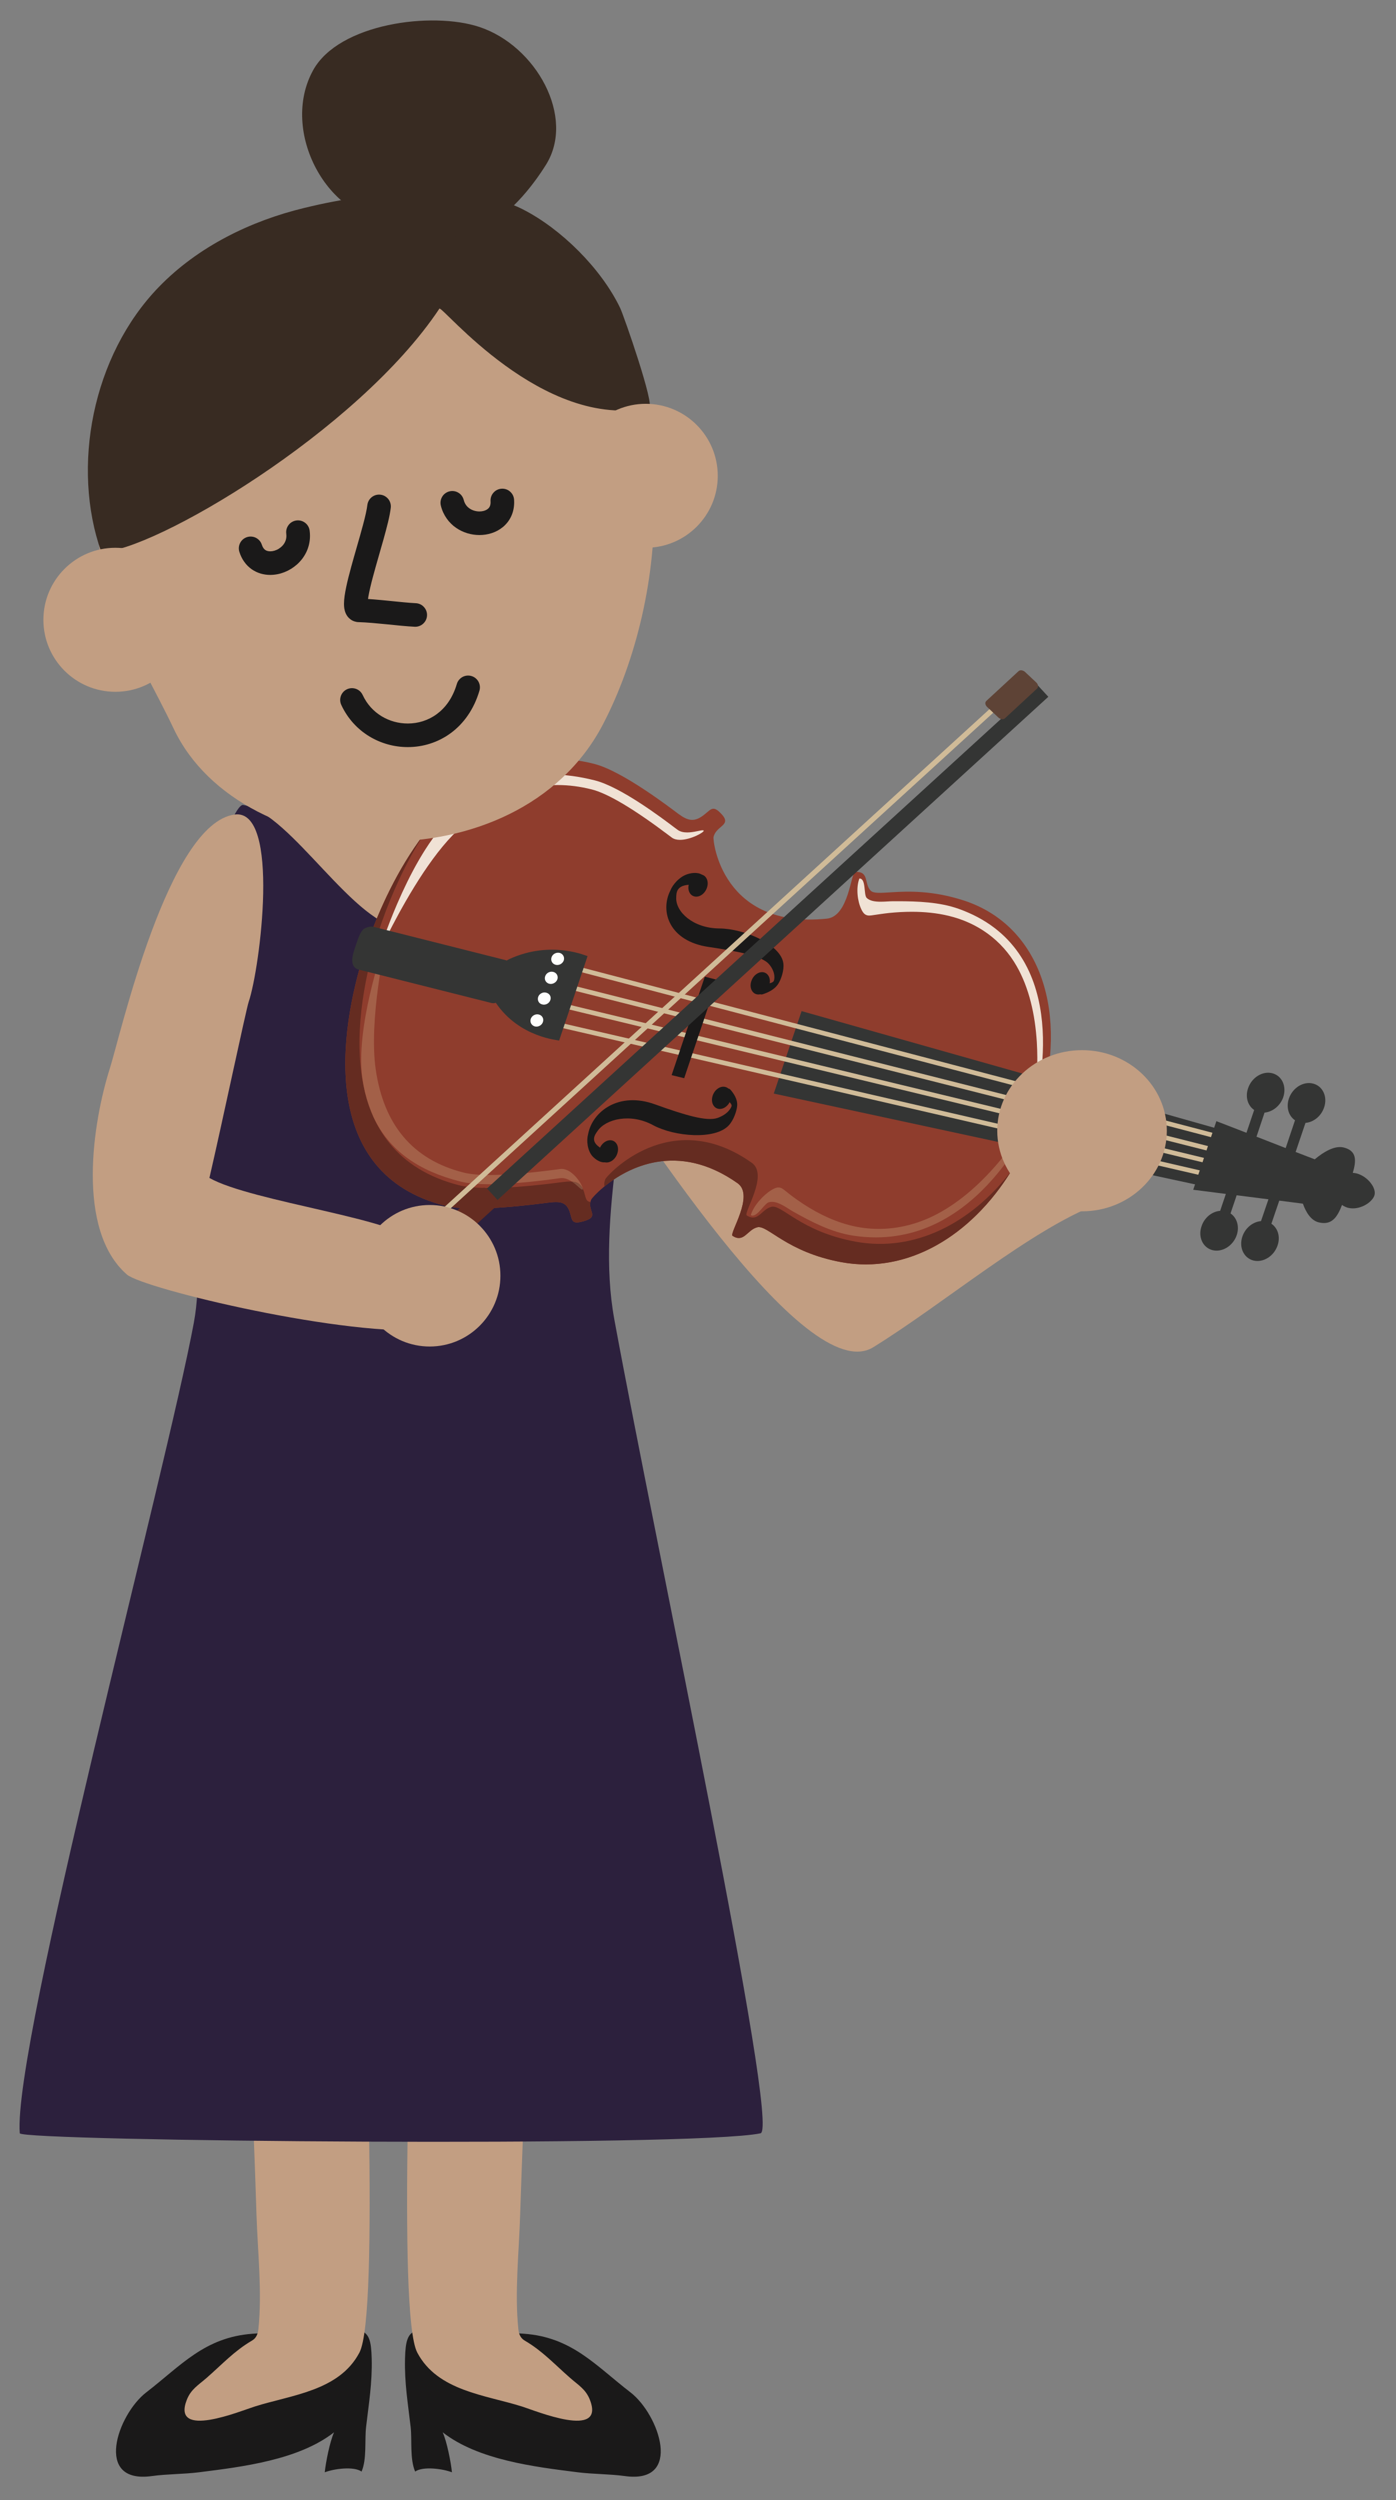 <?xml version="1.0" encoding="UTF-8" standalone="no"?>
<svg
   xmlns:dc="http://purl.org/dc/elements/1.1/"
   xmlns:cc="http://creativecommons.org/ns#"
   xmlns:rdf="http://www.w3.org/1999/02/22-rdf-syntax-ns#"
   xmlns:svg="http://www.w3.org/2000/svg"
   xmlns="http://www.w3.org/2000/svg"
   xmlns:sodipodi="http://sodipodi.sourceforge.net/DTD/sodipodi-0.dtd"
   xmlns:inkscape="http://www.inkscape.org/namespaces/inkscape"
   version="1.1"
   x="0"
   y="0"
   width="315"
   height="564"
   viewBox="0, 0, 315, 564"
   id="svg22582"
   inkscape:version="0.91 r13725"
   sodipodi:docname="AfricanViolinist.svg">
  <rect x="0" y="0" width="315" height="564" fill="#808080" stroke="none"/>
  <sodipodi:namedview
     pagecolor="#ffffff"
     bordercolor="#666666"
     borderopacity="1"
     objecttolerance="10"
     gridtolerance="10"
     guidetolerance="10"
     inkscape:pageopacity="0"
     inkscape:pageshadow="2"
     inkscape:window-width="1916"
     inkscape:window-height="1035"
     id="namedview22704"
     showgrid="false"
     inkscape:zoom="1.4625249"
     inkscape:cx="157.5"
     inkscape:cy="282"
     inkscape:window-x="4"
     inkscape:window-y="1"
     inkscape:window-maximized="1"
     inkscape:current-layer="Layer_1" />
  <defs
     id="defs22584">
    <linearGradient
       id="Gradient_1"
       gradientUnits="userSpaceOnUse"
       x1="199.426"
       y1="186.352"
       x2="199.814"
       y2="186.779">
      <stop
         offset="0"
         stop-color="#8F3E2D"
         id="stop22587" />
      <stop
         offset="1"
         stop-color="#A05E34"
         id="stop22589" />
    </linearGradient>
  </defs>
  <g
     id="Layer_1">
    <path
       d="M114.196,171.349 C125.006,169.757 121.588,208.995 116.373,215.265 C111.374,221.3 104.928,222.266 96.998,221.935 C84.166,221.437 79.538,213.106 70.358,205.274 C61.041,197.354 46.325,185.987 63.395,176.046 C75.748,168.829 97.321,164.376 111.569,168.741 L114.196,171.349"
       fill="#F6C49D"
       id="path22592"
       style="fill:#c29e82;fill-opacity:1" />
    <path
       d="M91.969,527.657 C92.78,525.528 94.625,525.323 98.756,525.44 C105.26,525.636 111.764,525.987 118.229,526.466 C129.069,527.257 134.362,533.614 142.252,539.688 C148.756,544.688 154.206,560.421 140.983,558.575 C137.487,558.097 133.854,558.165 130.319,557.716 C120.583,556.495 107.858,554.942 99.889,548.702 C100.856,550.851 101.754,555.489 101.979,557.726 C99.889,556.925 95.465,556.319 93.678,557.56 C92.448,554.747 92.995,550.519 92.663,547.52 C92.038,542.14 91.256,537.56 91.393,532.101 C91.442,530.079 91.588,528.653 91.969,527.657"
       fill="#1A1919"
       id="path22594" />
    <path
       d="M118.483,528.067 C117.653,527.599 117.106,526.876 116.959,525.411 C116.1,517.003 117.116,508.058 117.37,499.62 C117.75,487.862 118.209,476.104 118.737,464.347 C119.557,445.665 119.831,426.681 122.194,408.116 L93.307,415.235 L93.307,415.421 C93.307,441.231 89.538,521.964 94.157,530.724 C98.737,539.405 109.538,540.274 117.809,542.892 C120.866,543.849 136.588,550.382 133.122,541.417 C132.194,538.985 130.495,538.067 128.639,536.427 C125.084,533.321 122.428,530.382 118.483,528.067"
       fill="#F6C49D"
       id="path22596"
       style="fill:#c29e82;fill-opacity:1" />
    <path
       d="M83.297,527.657 C82.487,525.528 80.631,525.323 76.491,525.44 C70.006,525.636 63.502,525.987 57.018,526.466 C46.178,527.257 40.885,533.614 33.014,539.688 C26.5,544.688 21.071,560.421 34.284,558.575 C37.79,558.097 41.413,558.165 44.948,557.716 C54.684,556.495 67.418,554.942 75.377,548.702 C74.42,550.851 73.502,555.489 73.278,557.726 C75.377,556.925 79.792,556.319 81.588,557.56 C82.799,554.747 82.262,550.519 82.604,547.52 C83.229,542.14 84.01,537.56 83.874,532.101 C83.825,530.079 83.678,528.653 83.297,527.657"
       fill="#1A1919"
       id="path22598" />
    <path
       d="M56.774,528.067 C57.604,527.599 58.151,526.876 58.307,525.411 C59.167,517.003 58.151,508.058 57.877,499.62 C57.506,487.862 57.038,476.104 56.53,464.347 C55.709,445.665 55.436,426.681 53.073,408.116 L81.959,415.235 L81.959,415.421 C81.959,441.231 85.729,521.964 81.1,530.724 C76.53,539.405 65.709,540.274 57.467,542.892 C54.381,543.849 38.678,550.382 42.135,541.417 C43.073,538.985 44.752,538.067 46.627,536.427 C50.182,533.321 52.838,530.382 56.774,528.067"
       fill="#F6C49D"
       id="path22600"
       style="fill:#c29e82;fill-opacity:1" />
    <path
       d="M122.936,178.497 C111.862,178.741 100.817,209.415 91.276,209.415 C80.133,209.415 65.67,183.263 54.86,181.593 C52.165,181.173 41.588,211.476 40.827,231.895 C39.87,256.925 47.018,280.753 43.747,298.351 C37.428,332.374 2.858,461.388 4.459,481.241 C4.596,483.048 156.432,484.483 171.608,481.251 C176.12,480.284 148.092,349.19 138.629,297.706 C134.264,273.956 143.288,247.804 141.1,227.501 C138.424,202.472 124.86,178.458 122.936,178.497"
       fill="#1A1919"
       id="path22602"
       style="fill:#2c203d;fill-opacity:1" />
    <path
       d="M56.12,225.987 C58.659,218.575 63.346,182.354 52.946,183.751 C37.917,185.753 27.116,233.741 24.792,241.007 C20.963,253.058 17.067,277.394 28.62,287.511 C32.301,290.743 78.854,301.886 97.428,299.874 C94.362,293.253 96.588,286.749 93.561,280.372 C91.09,275.167 56.784,271.144 47.252,265.733 C49.967,254.063 55.524,227.755 56.12,225.987"
       fill="#F6C49D"
       id="path22604"
       style="fill:#c29e82;fill-opacity:1" />
    <path
       d="M137.526,207.686 C147.448,214.786 154.42,221.808 163.249,230.684 C170.241,237.735 175.338,245.919 181.432,253.722 C185.338,258.702 189.098,270.85 194.245,273.946 C200.045,277.423 208.991,267.677 214.225,263.145 C219.303,258.741 228.815,252.247 231.686,246.554 C240.885,254.298 239.098,262.765 247.653,271.651 C232.585,277.393 212.956,294.093 197.057,303.917 C181.666,313.448 142.77,252.061 129.03,231.534 C121.999,221.046 96.139,216.866 101.491,205.46 C110.7,185.821 125.67,199.229 137.526,207.686"
       fill="#F6C49D"
       id="path22606"
       style="fill:#c29e82;fill-opacity:1" />
    <path
       d="M100.426,272.003 C106.784,273.604 121.002,271.632 123.561,271.319 C126.354,270.977 127.897,271.026 128.659,273.722 C129.157,275.47 129.049,276.3 131.999,275.401 C135.358,274.347 132.301,272.999 133.424,270.587 C133.795,269.796 147.995,253.907 166.442,266.935 C170.329,269.698 164.46,278.292 165.299,278.8 C167.877,280.44 168.59,277.462 170.856,276.866 C173.209,276.241 177.428,282.462 189.918,284.747 C208.249,288.077 225.885,274.22 233.756,252.657 L233.786,252.667 C233.834,252.569 233.854,252.472 233.893,252.384 C233.971,252.13 234.049,251.876 234.137,251.612 C234.225,251.368 234.323,251.114 234.391,250.86 C234.43,250.753 234.459,250.655 234.499,250.558 L234.479,250.548 C241.227,228.722 234.967,208.829 217.457,203.136 C210.373,200.842 204.875,201.063 201.239,201.284 C198.745,201.436 197.127,201.588 196.471,200.929 C194.928,199.366 196.198,196.534 192.995,196.7 C191.969,196.759 191.579,206.72 186.579,207.237 C162.926,209.679 160.817,189.659 161.002,188.839 C161.569,186.261 165.104,186.231 162.926,183.78 C161.002,181.651 160.573,182.413 159.069,183.653 C156.745,185.567 155.299,185.216 153.131,183.643 C151.178,182.188 140.417,173.917 134.049,172.315 C105.69,165.157 89.557,193.858 83.044,212.403 L82.946,212.667 C82.858,212.94 82.77,213.185 82.682,213.448 C82.604,213.702 82.516,213.946 82.428,214.21 C82.399,214.307 82.37,214.395 82.34,214.503 L82.34,214.493 C76.295,233.155 72.057,264.854 100.426,272.003"
       fill="#8F3D2D"
       id="path22608" />
    <path
       d="M193.112,280.118 C180.631,277.843 176.413,271.632 174.049,272.247 C171.784,272.843 171.071,275.811 168.502,274.19 C167.663,273.663 173.522,265.069 169.635,262.315 C151.198,249.278 136.979,265.177 136.618,265.958 C136.315,266.602 136.315,267.14 136.393,267.657 C141.54,263.458 152.838,257.315 166.442,266.935 C170.329,269.698 164.46,278.292 165.299,278.8 C167.877,280.44 168.59,277.462 170.856,276.866 C173.209,276.241 177.428,282.462 189.918,284.747 C204.694,287.433 219.02,278.936 228.151,264.229 C219.059,276.056 206.266,282.511 193.112,280.118"
       fill="#652C21"
       id="path22610" />
    <path
       d="M123.561,271.319 C126.354,270.977 127.897,271.026 128.659,273.722 C129.157,275.47 129.049,276.3 131.999,275.401 C135.085,274.444 132.75,273.214 133.229,271.143 C132.262,271.085 132.194,270.304 131.842,269.093 C131.081,266.397 129.547,266.348 126.745,266.69 C124.196,267.003 109.967,268.976 103.62,267.384 C75.241,260.235 79.499,228.536 85.534,209.884 L85.514,209.884 C85.563,209.786 85.592,209.688 85.612,209.581 C85.7,209.347 85.788,209.083 85.875,208.829 C85.954,208.565 86.041,208.321 86.129,208.067 C86.159,207.96 86.217,207.872 86.237,207.774 C88.327,201.856 91.393,194.893 95.514,188.399 C89.743,196.075 85.631,205.04 83.044,212.403 L82.946,212.667 C82.858,212.94 82.77,213.185 82.682,213.448 C82.604,213.702 82.516,213.946 82.428,214.21 C82.399,214.307 82.37,214.395 82.34,214.503 L82.34,214.493 C76.295,233.155 72.057,264.854 100.426,272.003 C106.784,273.604 121.002,271.632 123.561,271.319"
       fill="#652C21"
       id="path22612" />
    <path
       d="M233.114,251.136 C233.221,250.451 233.275,249.728 233.366,249.103 C234.01,244.395 234.225,239.669 233.952,235.059 C233.561,228.946 232.252,222.911 229.381,217.911 C226.003,212.022 220.553,208.165 214.088,206.612 C211.394,205.96 208.584,205.688 205.74,205.688 C204.069,205.688 202.387,205.782 200.709,205.948 C199.342,206.095 197.995,206.309 196.637,206.505 C196.465,206.531 196.306,206.544 196.158,206.544 C195.479,206.544 195.043,206.266 194.674,205.704 C194.538,205.528 194.44,205.323 194.332,205.079 C193.483,203.272 193.112,200.313 193.913,198.184 C193.923,198.184 193.933,198.184 193.943,198.184 C195.467,198.184 194.855,201.841 195.553,202.55 C196.262,203.259 197.482,203.418 198.718,203.418 C199.729,203.418 200.75,203.311 201.51,203.311 C201.801,203.31 202.094,203.31 202.386,203.31 C207.118,203.31 212.012,203.494 216.335,205.03 C241.51,214.03 235.094,244.042 233.248,250.908 C233.203,250.984 233.159,251.06 233.114,251.136"
       fill="#F0E2D5"
       id="path22614" />
    <path
       d="M85.433,215.073 C85.432,215.073 85.433,215.068 85.436,215.06 C85.436,215.05 91.627,194.835 100.866,185.274 C107.968,177.903 115.748,174.718 124.229,174.718 C127.456,174.718 130.783,175.179 134.215,176.046 C140.055,177.511 149.284,184.474 152.311,186.768 L152.858,187.169 C153.48,187.64 154.269,187.792 155.065,187.792 C155.781,187.792 156.504,187.67 157.121,187.547 C157.737,187.425 158.247,187.303 158.537,187.303 C158.657,187.303 158.739,187.324 158.776,187.374 C159.003,187.707 155.88,189.463 153.438,189.463 C152.732,189.463 152.083,189.316 151.588,188.946 L151.042,188.536 C143.073,182.521 137.184,179.005 133.522,178.087 C130.897,177.425 128.335,177.098 125.838,177.098 C117.176,177.098 109.279,181.02 102.116,188.448 C95.908,194.867 90.156,205.542 87.306,211.229 C87.329,211.114 87.34,211.054 87.336,211.054 C87.335,211.054 87.333,211.058 87.33,211.065 C87.33,211.065 87.279,211.207 87.185,211.472 C86.084,213.678 85.448,215.073 85.433,215.073"
       fill="#F0E2D5"
       id="path22616" />
    <path
       d="M235.474,246.967 C235.48,246.946 235.485,246.923 235.49,246.902 C235.527,246.819 235.561,246.736 235.593,246.653 C235.564,246.731 235.525,246.836 235.474,246.967"
       fill="#FFFFFE"
       id="path22618" />
    <path
       d="M197.629,279.141 C195.969,279.141 194.246,279.013 192.467,278.741 C187.604,277.989 183.141,275.665 178.971,273.321 C177.724,272.624 175.878,271.124 174.174,271.124 C173.944,271.124 173.716,271.152 173.493,271.212 C172.562,271.449 171.04,274.235 169.812,274.235 C169.674,274.235 169.54,274.2 169.411,274.122 C170.065,271.944 172.213,269.62 174.04,268.478 C174.284,268.351 174.499,268.214 174.713,268.116 C175.056,267.966 175.363,267.883 175.659,267.883 C176.056,267.883 176.433,268.031 176.852,268.36 C177.858,269.171 178.864,269.972 179.928,270.704 C183.463,273.185 187.331,275.235 191.569,276.358 C193.753,276.936 196.004,277.229 198.281,277.229 C202.661,277.229 207.133,276.143 211.393,273.907 C216.92,270.997 221.754,266.534 225.875,261.554 C228.558,258.305 230.968,254.792 233.114,251.136 C233.064,251.461 233.001,251.777 232.916,252.071 C232.883,252.18 232.859,252.254 232.847,252.29 C232.844,252.298 232.841,252.307 232.838,252.315 C232.839,252.314 232.842,252.306 232.847,252.29 C232.872,252.219 232.895,252.146 232.916,252.071 C232.987,251.838 233.104,251.444 233.248,250.908 C233.533,250.419 233.813,249.928 234.088,249.435 C234.525,248.653 235.121,247.749 235.49,246.902 C235.485,246.923 235.48,246.946 235.474,246.967 C233.937,250.976 222.286,279.141 197.629,279.141"
       fill="#A36048"
       id="path22620" />
    <path
       d="M232.838,252.315 C232.841,252.307 232.844,252.298 232.847,252.29 C232.842,252.306 232.839,252.314 232.838,252.315 M232.847,252.29 C232.859,252.254 232.883,252.18 232.916,252.071 C232.895,252.146 232.872,252.219 232.847,252.29 M232.916,252.071 C233.001,251.777 233.064,251.461 233.114,251.136 C233.159,251.06 233.203,250.984 233.248,250.908 C233.104,251.444 232.987,251.838 232.916,252.071"
       fill="#F4E8DE"
       id="path22622" />
    <path
       d="M235.593,246.653 C235.631,246.552 235.65,246.498 235.651,246.495 C235.633,246.547 235.613,246.6 235.593,246.653"
       fill="#FFFFFE"
       id="path22624" />
    <path
       d="M131.506,268.173 C130.969,267.039 130.175,266.628 129.04,266.555 C128.374,266.11 127.602,265.759 126.758,265.759 C126.635,265.759 126.51,265.766 126.383,265.782 L125.69,265.88 C122.907,266.25 116.162,267.154 110.388,267.154 C107.935,267.154 105.656,266.991 103.932,266.554 C94.637,264.223 87.862,259.689 84.269,251.983 C83.464,250.194 82.833,248.315 82.355,246.374 C82.126,245.402 81.936,244.391 81.784,243.341 C80.147,232.043 86.162,214.364 87.185,211.472 C87.224,211.392 87.265,211.311 87.306,211.229 C86.926,213.141 83.175,230.187 84.782,241.261 C86.569,253.604 92.995,261.593 104.616,264.522 C106.055,264.886 108.038,265.067 110.553,265.067 C114.386,265.067 119.456,264.647 125.729,263.81 L126.422,263.712 C126.527,263.699 126.632,263.692 126.736,263.692 C129.216,263.692 131.459,267.304 131.506,268.173"
       fill="#A36048"
       id="path22626" />
    <path
       d="M131.383,268.362 C131.099,268.362 130.518,267.711 129.719,267.06 C129.508,266.888 129.281,266.715 129.04,266.555 C130.175,266.628 130.969,267.039 131.506,268.173 C131.511,268.267 131.49,268.329 131.442,268.351 C131.424,268.358 131.404,268.362 131.383,268.362 M84.269,251.983 C83.472,250.273 82.831,248.407 82.355,246.374 C82.833,248.315 83.464,250.194 84.269,251.983"
       fill="#824F3C"
       id="path22628" />
    <path
       d="M87.185,211.472 C87.279,211.207 87.33,211.065 87.33,211.065 C87.333,211.058 87.335,211.054 87.336,211.054 C87.34,211.054 87.329,211.114 87.306,211.229 C87.265,211.311 87.224,211.392 87.185,211.472"
       fill="#F4E8DE"
       id="path22630" />
    <path
       d="M174.596,246.7 L180.875,228.097 L285.875,257.774 L282.008,269.845 L174.596,246.7"
       fill="#343534"
       id="path22632" />
    <path
       d="M120.699,221.228 L286.168,263.055 C286.447,263.125 286.73,262.956 286.8,262.677 C286.871,262.398 286.702,262.115 286.423,262.044 L120.954,220.218 C120.675,220.148 120.392,220.317 120.322,220.596 C120.251,220.874 120.42,221.158 120.699,221.228"
       fill="#D0BB98"
       id="path22634" />
    <path
       d="M119.249,225.517 L285.324,265.575 C285.603,265.643 285.885,265.471 285.952,265.191 C286.02,264.912 285.848,264.63 285.568,264.563 L119.494,224.504 C119.214,224.436 118.933,224.609 118.865,224.888 C118.798,225.168 118.97,225.449 119.249,225.517"
       fill="#D0BB98"
       id="path22636" />
    <path
       d="M117.819,229.815 L284.42,268.252 C284.701,268.317 284.98,268.142 285.045,267.862 C285.11,267.581 284.935,267.302 284.655,267.237 L118.053,228.8 C117.773,228.735 117.493,228.91 117.428,229.19 C117.364,229.471 117.539,229.75 117.819,229.815"
       fill="#D0BB98"
       id="path22638" />
    <path
       d="M122.14,216.94 L287.14,260.172 C287.418,260.246 287.703,260.079 287.776,259.801 C287.849,259.522 287.682,259.238 287.404,259.165 L122.404,215.933 C122.126,215.859 121.841,216.026 121.768,216.304 C121.695,216.582 121.862,216.867 122.14,216.94"
       fill="#D0BB98"
       id="path22640" />
    <path
       d="M126.159,234.747 C126.159,234.747 128.932,226.534 129.323,225.372 L129.381,225.206 L129.43,225.069 C129.821,223.897 132.584,215.675 132.584,215.675 C132.565,215.802 124.547,211.964 114.948,216.349 C114.743,216.456 114.528,216.563 114.342,216.69 L114.108,216.602 L84.206,209.063 C83.6,208.917 82.79,209.171 82.243,209.464 C81.315,209.972 80.729,211.993 80.338,213.106 C79.821,214.669 78.424,218.038 80.944,218.731 L110.866,226.261 C111.198,226.349 111.549,226.339 111.872,226.212 C117.243,234.161 126.198,234.64 126.159,234.747"
       fill="#343534"
       id="path22642" />
    <path
       d="M125.377,217.647 C124.616,217.452 124.206,216.71 124.45,215.958 C124.694,215.216 125.514,214.786 126.276,214.962 C127.038,215.167 127.448,215.929 127.213,216.661 C126.959,217.394 126.139,217.843 125.377,217.647"
       fill="#FFFFFE"
       id="path22644" />
    <path
       d="M123.932,221.925 C123.17,221.729 122.76,220.977 123.014,220.245 C123.249,219.493 124.079,219.063 124.831,219.249 C125.592,219.435 126.022,220.196 125.768,220.938 C125.504,221.661 124.694,222.11 123.932,221.925"
       fill="#FFFFFE"
       id="path22646" />
    <path
       d="M122.35,226.593 C121.588,226.417 121.198,225.655 121.432,224.913 C121.676,224.171 122.497,223.731 123.249,223.936 C124.03,224.122 124.44,224.874 124.186,225.597 C123.942,226.349 123.122,226.798 122.35,226.593"
       fill="#FFFFFE"
       id="path22648" />
    <path
       d="M120.69,231.554 C119.938,231.349 119.518,230.606 119.762,229.845 C120.006,229.122 120.827,228.673 121.588,228.868 C122.35,229.054 122.77,229.815 122.506,230.558 C122.272,231.29 121.452,231.739 120.69,231.554"
       fill="#FFFFFE"
       id="path22650" />
    <path
       d="M151.549,242.54 L159.04,220.333 L161.862,221.046 L154.381,243.233 L151.549,242.54"
       fill="#1A1919"
       id="path22652" />
    <path
       d="M132.702,255.86 C133.649,250.782 139.596,246.134 147.858,249.151 C154.567,251.573 159.469,253.028 161.872,252.208 C164.42,251.319 165.055,249.727 165.084,249.474 C165.143,248.888 164.147,248.292 163.405,247.452 C163.073,247.071 163.131,246.407 163.522,245.948 C163.893,245.509 164.479,245.44 164.801,245.802 C165.534,246.642 166.471,247.95 166.334,249.483 C166.237,250.606 165.583,252.638 164.45,253.868 C161.393,257.188 152.204,256.436 147.37,253.829 C142.252,251.046 136.667,252.433 134.831,255.147 C134.245,255.987 133.19,257.354 135.26,258.79 C135.67,259.102 136.334,259.913 136.793,259.727 C136.862,259.708 136.92,259.679 136.999,259.464 C137.165,258.868 137.692,258.507 138.17,258.604 C138.659,258.702 138.883,259.229 138.698,259.815 C138.424,260.724 137.829,261.749 137.077,262.071 C135.749,262.618 134.323,261.534 133.698,260.851 C132.516,259.522 132.311,257.267 132.702,255.86"
       fill="#1A1919"
       id="path22654" />
    <path
       d="M162.008,250.118 C160.885,249.835 160.358,248.517 160.817,247.149 C161.276,245.792 162.545,244.913 163.659,245.206 C164.792,245.489 165.319,246.798 164.84,248.155 C164.401,249.522 163.112,250.392 162.008,250.118"
       fill="#1A1919"
       id="path22656" />
    <path
       d="M136.432,262.198 C135.338,261.915 134.792,260.587 135.26,259.229 C135.729,257.872 136.999,257.003 138.112,257.276 C139.225,257.56 139.752,258.888 139.284,260.245 C138.834,261.612 137.545,262.481 136.432,262.198"
       fill="#1A1919"
       id="path22658" />
    <path
       d="M151.256,200.909 C148.874,205.636 151.022,212.306 159.85,213.614 C167.018,214.679 172.067,215.733 173.561,217.55 C175.163,219.474 174.723,221.114 174.577,221.339 C174.245,221.847 173.034,221.905 171.891,222.276 C171.393,222.433 171.022,223.009 171.071,223.575 C171.11,224.132 171.549,224.454 172.057,224.308 C173.2,223.946 174.792,223.272 175.631,221.905 C176.256,220.919 176.959,218.897 176.764,217.345 C176.256,213.136 168.034,209.493 162.35,209.454 C156.295,209.405 152.448,205.645 152.584,202.511 C152.624,201.515 152.565,199.884 155.211,199.62 C155.749,199.561 156.823,199.171 157.096,199.552 C157.135,199.591 157.174,199.659 157.096,199.874 C156.881,200.45 157.086,201.007 157.545,201.134 C158.004,201.28 158.542,200.938 158.756,200.372 C159.098,199.474 159.215,198.321 158.786,197.716 C158.004,196.642 156.139,196.876 155.202,197.179 C153.346,197.735 151.784,199.542 151.256,200.909"
       fill="#1A1919"
       id="path22660" />
    <path
       d="M172.37,219.356 C171.276,219.083 169.987,219.962 169.538,221.319 C169.069,222.677 169.596,224.005 170.719,224.298 C171.823,224.561 173.102,223.712 173.551,222.335 C174.02,220.977 173.483,219.64 172.37,219.356"
       fill="#1A1919"
       id="path22662" />
    <path
       d="M158.346,197.306 C157.233,197.022 155.954,197.901 155.495,199.259 C155.036,200.616 155.563,201.954 156.686,202.227 C157.78,202.511 159.069,201.622 159.518,200.265 C159.987,198.917 159.459,197.579 158.346,197.306"
       fill="#1A1919"
       id="path22664" />
    <path
       d="M279.069,278.614 C279.723,276.651 279.088,274.698 277.663,273.741 L279.049,269.64 L286.217,270.548 L284.538,275.47 C282.741,275.616 281.002,276.974 280.338,278.946 C279.518,281.378 280.631,283.79 282.819,284.356 C285.026,284.903 287.467,283.39 288.278,280.948 C288.952,278.976 288.327,277.022 286.881,276.065 L288.659,270.851 L293.991,271.534 C294.684,273.497 295.807,275.304 297.526,275.743 C300.465,276.476 301.735,274.659 302.819,271.827 C303.219,272.11 303.678,272.335 304.186,272.472 C306.735,273.097 309.596,271.31 310.124,269.688 C310.67,268.067 308.639,265.362 306.09,264.708 C305.807,264.64 305.524,264.601 305.25,264.591 C306.09,261.729 306.129,259.61 303.219,258.868 C301.178,258.351 298.678,259.845 296.667,261.534 L292.35,259.874 L294.577,253.311 C296.374,253.165 298.112,251.817 298.776,249.835 C299.606,247.413 298.483,245.001 296.286,244.444 C294.088,243.878 291.647,245.401 290.827,247.843 C290.163,249.806 290.788,251.769 292.213,252.726 L290.104,258.995 L283.522,256.427 L285.338,250.997 C287.135,250.831 288.883,249.483 289.557,247.52 C290.377,245.069 289.264,242.657 287.067,242.11 C284.87,241.554 282.428,243.087 281.618,245.509 C280.944,247.481 281.559,249.435 282.995,250.401 L281.256,255.548 L274.469,252.921 L269.245,268.399 L276.608,269.337 L275.319,273.155 C273.502,273.292 271.784,274.64 271.12,276.632 C270.28,279.044 271.413,281.466 273.6,282.022 C275.788,282.569 278.249,281.056 279.069,278.614"
       fill="#343534"
       id="path22666" />
    <path
       d="M96.318,277.492 L227.734,157.479 L233.317,159.352 C233.622,159.455 233.953,159.29 234.055,158.985 C234.158,158.68 233.993,158.35 233.688,158.247 L227.78,156.264 C227.578,156.196 227.358,156.243 227.201,156.386 L95.531,276.63 C95.293,276.848 95.276,277.217 95.493,277.455 C95.71,277.693 96.08,277.71 96.318,277.493"
       fill="#D0BB98"
       id="path22668" />
    <path
       d="M86.647,282.755 C86.178,283.185 86.139,283.907 86.569,284.376 L88.922,286.935 C89.342,287.394 90.084,287.433 90.543,286.993 L99.987,278.37 C100.456,277.96 100.495,277.218 100.065,276.759 L97.721,274.21 C97.292,273.741 96.549,273.702 96.081,274.132 L86.647,282.755"
       fill="#5E4336"
       id="path22670" />
    <path
       d="M92.331,278.839 C91.803,279.337 91.754,280.177 92.252,280.714 C92.75,281.261 93.59,281.29 94.137,280.811 C94.665,280.313 94.713,279.454 94.206,278.927 C93.717,278.38 92.877,278.351 92.331,278.839"
       fill="#FFFFFE"
       id="path22672" />
    <path
       d="M199.333,186.261 L199.333,186.241 L199.479,186.397 C199.616,186.554 199.752,186.71 199.87,186.837 z"
       fill="url(#Gradient_1)"
       id="path22674" />
    <path
       d="M86.012,289.913 L88.385,292.511 L236.549,157.188 L234.167,154.601 L86.012,289.913"
       fill="#343534"
       id="path22676" />
    <path
       d="M84.108,290.499 C83.659,290.919 83.61,291.651 84.049,292.101 L86.012,294.259 C86.442,294.727 87.174,294.757 87.643,294.317 L111.999,272.091 C112.467,271.651 112.487,270.929 112.057,270.47 L110.084,268.331 C109.655,267.862 108.932,267.823 108.463,268.253 L84.108,290.499"
       fill="#652C21"
       id="path22678" />
    <path
       d="M222.565,158.116 C222.194,158.448 222.282,159.073 222.76,159.503 L225.28,161.866 C225.739,162.296 226.413,162.374 226.764,162.042 L234.01,155.333 C234.362,155.02 234.284,154.386 233.834,153.966 L231.305,151.593 C230.846,151.173 230.172,151.085 229.831,151.407 L222.565,158.116"
       fill="#5E4336"
       id="path22680" />
    <path
       d="M263.288,255.079 C263.288,265.118 254.723,273.263 244.157,273.263 C233.581,273.263 225.026,265.118 225.026,255.079 C225.026,245.04 233.581,236.905 244.157,236.905 C254.723,236.905 263.288,245.04 263.288,255.079"
       fill="#F6C49D"
       id="path22682"
       style="fill:#c29e82;fill-opacity:1" />
    <path
       d="M112.917,287.794 C112.917,296.612 105.768,303.761 96.959,303.761 C88.151,303.761 81.002,296.612 81.002,287.794 C81.002,278.985 88.151,271.837 96.959,271.837 C105.768,271.837 112.917,278.985 112.917,287.794"
       fill="#F6C49D"
       id="path22684"
       style="fill:#c29e82;fill-opacity:1" />
    <path
       d="M73.424,49.962 C67.809,51.525 62.389,53.976 57.975,56.29 C53.463,58.683 49.381,59.747 45.573,63.341 C41.803,66.915 38.043,70.46 34.831,74.854 C20.905,93.849 17.985,117.013 26.422,138.302 C29.811,146.876 35.241,156.036 39.186,164.376 C54.557,196.808 116.803,200.128 136.002,163.507 C151.071,134.718 154.782,86.358 126.745,65.411 C119.977,60.353 112.213,54.318 103.971,52.706 C98.756,51.691 92.838,49.327 87.624,48.615 C83.053,48.009 78.17,48.673 73.424,49.962"
       fill="#F6C49D"
       id="path22686"
       style="fill:#c29e82;fill-opacity:1" />
    <path
       d="M82.891,113.939 C82.789,114.872 82.417,116.528 81.91,118.42 C81.151,121.278 80.101,124.746 79.23,127.938 C78.795,129.538 78.404,131.069 78.113,132.455 C77.826,133.851 77.625,135.065 77.619,136.227 C77.632,136.885 77.653,137.538 78.024,138.396 C78.216,138.818 78.54,139.316 79.076,139.715 C79.605,140.12 80.32,140.34 80.915,140.346 L80.908,140.345 C82.683,140.394 85,140.61 87.274,140.837 C89.557,141.064 91.791,141.303 93.572,141.388 C95.039,141.457 96.285,140.324 96.354,138.857 C96.424,137.39 95.291,136.144 93.824,136.075 C92.303,136.003 90.095,135.773 87.802,135.543 C85.501,135.314 83.111,135.086 81.057,135.027 L81.051,135.027 L80.997,137.131 L82.25,135.446 C81.9,135.174 81.397,135.026 81.051,135.027 L80.997,137.131 L82.25,135.446 L81.059,137.048 L82.786,136.038 C82.689,135.87 82.517,135.644 82.25,135.446 L81.059,137.048 L82.786,136.038 L81.738,136.651 L82.949,136.435 C82.943,136.419 82.932,136.294 82.786,136.038 L81.738,136.651 L82.949,136.435 L82.886,136.445 L82.949,136.436 L82.949,136.435 L82.886,136.445 L82.949,136.436 C82.948,136.429 82.939,136.351 82.939,136.227 C82.937,135.921 82.99,135.359 83.106,134.673 C83.307,133.465 83.689,131.857 84.158,130.1 C84.861,127.458 85.754,124.465 86.525,121.711 C86.911,120.332 87.266,119.013 87.554,117.808 C87.842,116.6 88.064,115.519 88.177,114.539 C88.342,113.079 87.293,111.762 85.833,111.596 C84.374,111.43 83.056,112.479 82.891,113.939"
       fill="#1A1919"
       id="path22688" />
    <path
       d="M77.007,159.021 C78.437,162.107 80.688,164.512 83.324,166.113 C85.962,167.717 88.98,168.538 92.015,168.538 C95.397,168.54 98.823,167.511 101.723,165.374 C104.625,163.243 106.955,160 108.183,155.811 C108.598,154.402 107.792,152.923 106.383,152.508 C104.974,152.092 103.495,152.898 103.08,154.308 C102.135,157.489 100.505,159.656 98.567,161.091 C96.626,162.521 94.33,163.217 92.015,163.218 C89.941,163.219 87.869,162.652 86.09,161.569 C84.31,160.482 82.818,158.898 81.833,156.781 C81.215,155.448 79.633,154.87 78.3,155.488 C76.968,156.107 76.389,157.688 77.008,159.021"
       fill="#1A1919"
       id="path22690" />
    <path
       d="M146.452,91.964 C147.877,91.661 140.758,71.183 139.928,69.464 C135.661,60.587 126.647,51.642 117.995,47.238 C110.885,43.634 103.424,43.761 95.202,43.693 C85.534,43.624 77.692,44.718 68.668,46.906 C56.491,49.845 44.625,55.675 35.846,64.738 C20.768,80.294 16.09,105.392 22.848,124.513 C34.225,124.571 80.651,97.423 99.147,69.63 C99.694,68.79 122.467,97.257 146.452,91.964"
       fill="#432E20"
       id="path22692"
       style="fill:#382b22;fill-opacity:1" />
    <path
       d="M54.014,124.506 C54.528,126.155 55.525,127.541 56.807,128.426 C58.085,129.318 59.569,129.698 60.982,129.696 C63.215,129.684 65.349,128.819 67.039,127.314 C67.88,126.558 68.607,125.626 69.127,124.537 C69.646,123.449 69.95,122.2 69.948,120.883 C69.948,120.494 69.923,120.099 69.87,119.701 C69.677,118.245 68.341,117.22 66.884,117.413 C65.428,117.605 64.403,118.942 64.596,120.398 C64.618,120.565 64.628,120.727 64.628,120.883 C64.627,121.4 64.517,121.839 64.323,122.249 C64.035,122.859 63.526,123.408 62.899,123.793 C62.278,124.181 61.557,124.38 60.982,124.376 C60.488,124.373 60.125,124.253 59.849,124.061 C59.577,123.862 59.311,123.582 59.085,122.897 C58.64,121.497 57.145,120.722 55.745,121.166 C54.344,121.611 53.569,123.106 54.014,124.507"
       fill="#1A1919"
       id="path22694" />
    <path
       d="M110.692,113.078 L110.7,113.31 C110.698,113.739 110.62,114.02 110.518,114.242 C110.363,114.565 110.135,114.807 109.739,115.025 C109.349,115.237 108.793,115.381 108.188,115.38 C107.402,115.383 106.568,115.138 105.947,114.705 C105.323,114.262 104.876,113.7 104.638,112.784 C104.282,111.358 102.838,110.492 101.413,110.848 C99.987,111.204 99.12,112.647 99.476,114.073 C100.011,116.253 101.33,117.997 102.929,119.085 C104.53,120.184 106.376,120.697 108.188,120.7 C110.047,120.696 111.932,120.158 113.469,118.9 C114.231,118.273 114.888,117.457 115.337,116.497 C115.787,115.537 116.021,114.445 116.02,113.31 C116.02,113.118 116.014,112.923 116,112.724 C115.902,111.258 114.635,110.149 113.169,110.247 C111.703,110.345 110.594,111.613 110.692,113.079"
       fill="#1A1919"
       id="path22696" />
    <path
       d="M42.282,139.825 C42.282,148.79 34.997,156.065 26.032,156.065 C17.067,156.065 9.792,148.79 9.792,139.825 C9.792,130.86 17.067,123.575 26.032,123.575 C34.997,123.575 42.282,130.86 42.282,139.825"
       fill="#F6C49D"
       id="path22698"
       style="fill:#c29e82;fill-opacity:1" />
    <path
       d="M161.959,107.345 C161.959,116.31 154.684,123.575 145.709,123.575 C136.745,123.575 129.479,116.31 129.479,107.345 C129.479,98.38 136.745,91.095 145.709,91.095 C154.684,91.095 161.959,98.38 161.959,107.345"
       fill="#F6C49D"
       id="path22700"
       style="fill:#c29e82;fill-opacity:1" />
    <path
       d="M88.815,49.982 C73.942,49.796 63.073,29.591 70.651,15.851 C76.471,5.284 97.487,2.531 108.18,6.085 C121.002,10.343 129.909,26.466 123.19,37.179 C117.331,46.534 106.452,57.902 94.586,51.632"
       fill="#432E20"
       id="path22702"
       style="fill:#382b22;fill-opacity:1" />
  </g>
</svg>
